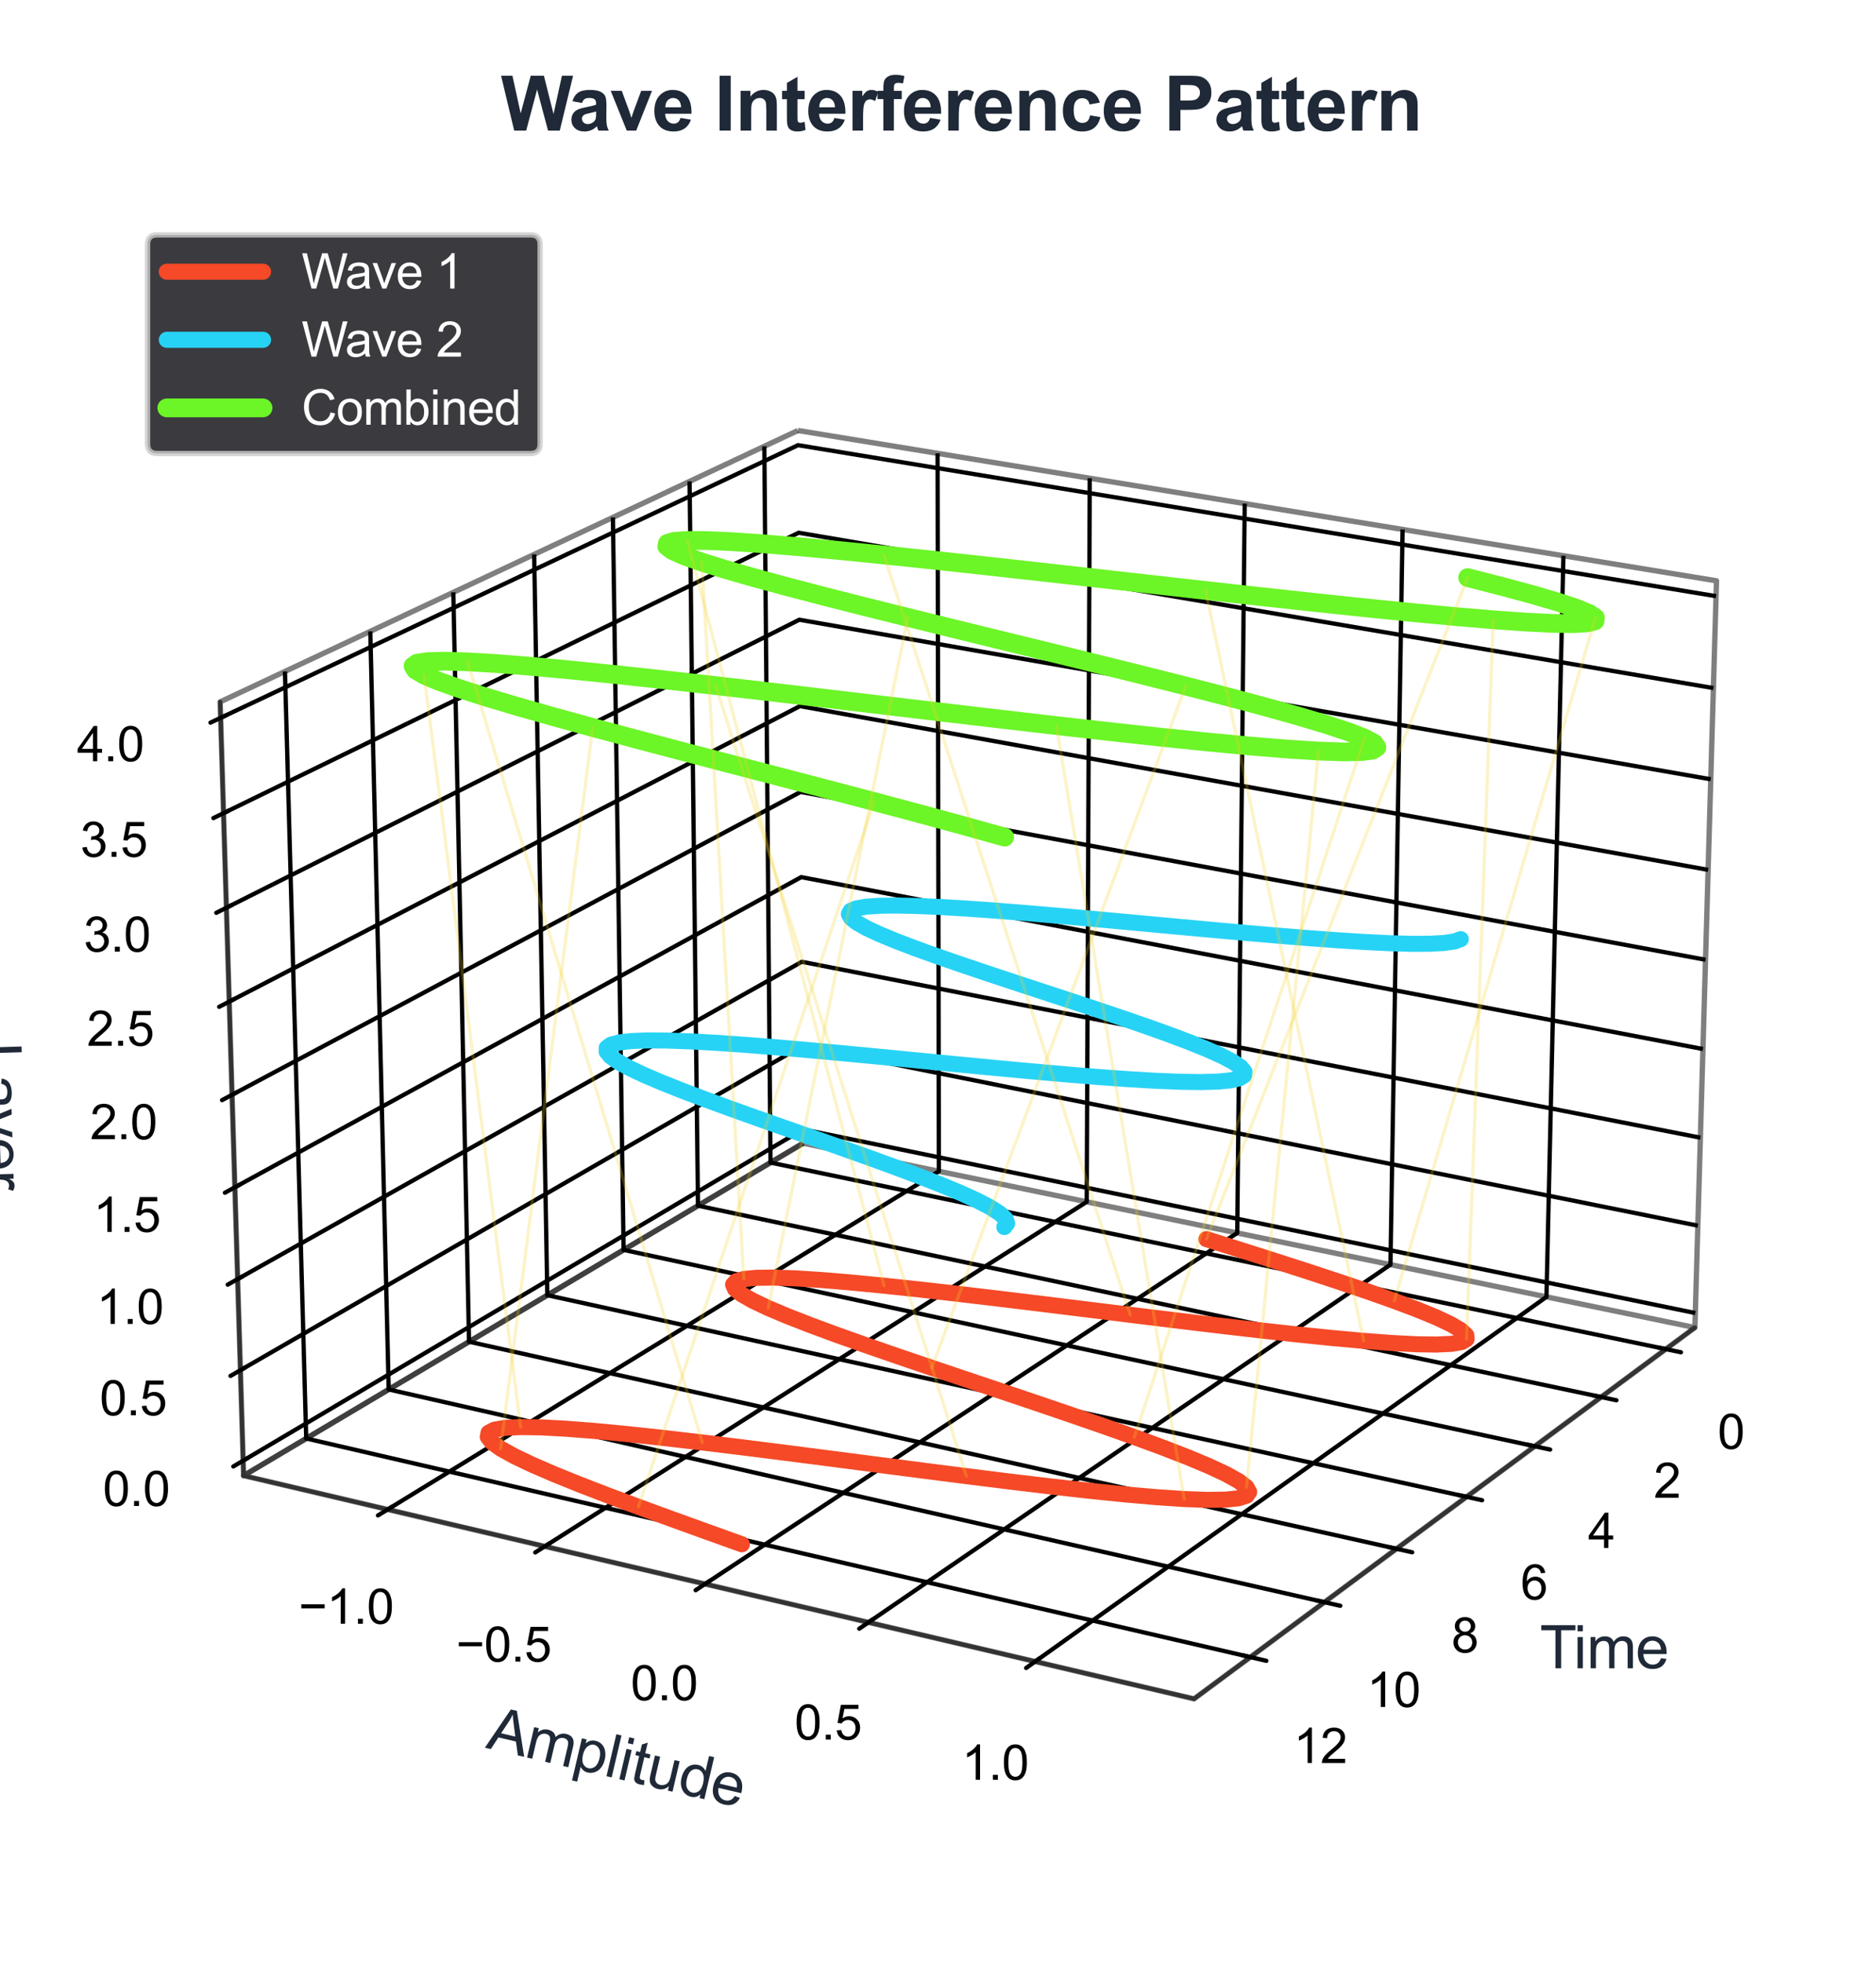 <?xml version="1.0" encoding="utf-8" standalone="no"?>
<!DOCTYPE svg PUBLIC "-//W3C//DTD SVG 1.1//EN"
  "http://www.w3.org/Graphics/SVG/1.1/DTD/svg11.dtd">
<svg xmlns:xlink="http://www.w3.org/1999/xlink" viewBox="0 0 350.809 367.141" xmlns="http://www.w3.org/2000/svg" version="1.1">
 <defs>
  <style type="text/css">*{stroke-linejoin: round; stroke-linecap: butt}</style>
 </defs>
 <g id="figure_1">
  <g id="patch_1">
   <path d="M 0 367.141 
L 350.809 367.141 
L 350.809 0 
L 0 0 
z
" style="fill: #ffffff"/>
  </g>
  <g id="patch_2">
   <path d="M 23.089 352.741 
L 336.409 352.741 
L 336.409 39.421 
L 23.089 39.421 
z
" style="fill: #ffffff"/>
  </g>
  <g id="pane3d_1">
   <g id="patch_3">
    <path d="M 150.183 213.784 
L 316.941 248.259 
L 320.981 108.611 
L 149.21 80.506 
" style="fill: none; opacity: 0.5; stroke: #000000; stroke-linejoin: miter"/>
   </g>
  </g>
  <g id="pane3d_2">
   <g id="patch_4">
    <path d="M 150.183 213.784 
L 45.553 275.953 
L 41.169 131.253 
L 149.21 80.506 
" style="fill: none; opacity: 0.5; stroke: #000000; stroke-linejoin: miter"/>
   </g>
  </g>
  <g id="pane3d_3">
   <g id="patch_5">
    <path d="M 150.183 213.784 
L 45.553 275.953 
L 223.286 317.689 
L 316.941 248.259 
" style="fill: none; opacity: 0.5; stroke: #000000; stroke-linejoin: miter"/>
   </g>
  </g>
  <g id="grid3d_1">
   <g id="Line3DCollection_1">
    <path d="M 311.507 252.288 
L 144.081 217.41 
L 142.926 83.458 
" style="fill: none; stroke: #000000; stroke-width: 0.8"/>
    <path d="M 299.415 261.252 
L 130.519 225.468 
L 128.951 90.022 
" style="fill: none; stroke: #000000; stroke-width: 0.8"/>
    <path d="M 286.999 270.456 
L 116.612 233.732 
L 114.611 96.758 
" style="fill: none; stroke: #000000; stroke-width: 0.8"/>
    <path d="M 274.245 279.911 
L 102.347 242.208 
L 99.89 103.672 
" style="fill: none; stroke: #000000; stroke-width: 0.8"/>
    <path d="M 261.139 289.627 
L 87.709 250.905 
L 84.773 110.772 
" style="fill: none; stroke: #000000; stroke-width: 0.8"/>
    <path d="M 247.667 299.614 
L 72.685 259.832 
L 69.244 118.066 
" style="fill: none; stroke: #000000; stroke-width: 0.8"/>
    <path d="M 233.813 309.885 
L 57.259 268.998 
L 53.286 125.561 
" style="fill: none; stroke: #000000; stroke-width: 0.8"/>
   </g>
  </g>
  <g id="grid3d_2">
   <g id="Line3DCollection_2">
    <path d="M 175.325 84.779 
L 175.569 219.033 
L 72.489 282.278 
" style="fill: none; stroke: #000000; stroke-width: 0.8"/>
    <path d="M 203.78 89.435 
L 203.217 224.748 
L 101.874 289.179 
" style="fill: none; stroke: #000000; stroke-width: 0.8"/>
    <path d="M 232.761 94.177 
L 231.36 230.566 
L 131.838 296.215 
" style="fill: none; stroke: #000000; stroke-width: 0.8"/>
    <path d="M 262.281 99.007 
L 260.013 236.49 
L 162.4 303.391 
" style="fill: none; stroke: #000000; stroke-width: 0.8"/>
    <path d="M 292.356 103.928 
L 289.188 242.521 
L 193.575 310.712 
" style="fill: none; stroke: #000000; stroke-width: 0.8"/>
   </g>
  </g>
  <g id="grid3d_3">
   <g id="Line3DCollection_3">
    <path d="M 45.468 273.146 
L 150.164 211.192 
L 317.02 245.546 
" style="fill: none; stroke: #000000; stroke-width: 0.8"/>
    <path d="M 44.955 256.232 
L 150.05 195.576 
L 317.493 229.206 
" style="fill: none; stroke: #000000; stroke-width: 0.8"/>
    <path d="M 44.439 239.193 
L 149.935 179.855 
L 317.969 212.749 
" style="fill: none; stroke: #000000; stroke-width: 0.8"/>
    <path d="M 43.919 222.026 
L 149.82 164.026 
L 318.448 196.174 
" style="fill: none; stroke: #000000; stroke-width: 0.8"/>
    <path d="M 43.395 204.731 
L 149.703 148.091 
L 318.931 179.48 
" style="fill: none; stroke: #000000; stroke-width: 0.8"/>
    <path d="M 42.867 187.306 
L 149.586 132.046 
L 319.417 162.665 
" style="fill: none; stroke: #000000; stroke-width: 0.8"/>
    <path d="M 42.335 169.75 
L 149.468 115.891 
L 319.907 145.73 
" style="fill: none; stroke: #000000; stroke-width: 0.8"/>
    <path d="M 41.799 152.06 
L 149.35 99.625 
L 320.4 128.671 
" style="fill: none; stroke: #000000; stroke-width: 0.8"/>
    <path d="M 41.259 134.237 
L 149.23 83.247 
L 320.897 111.487 
" style="fill: none; stroke: #000000; stroke-width: 0.8"/>
   </g>
  </g>
  <g id="axis3d_1">
   <g id="line2d_1">
    <path d="M 316.941 248.259 
L 223.286 317.689 
" style="fill: none; stroke: #333333; stroke-width: 0.8; stroke-linecap: round"/>
   </g>
   <g id="xtick_1">
    <g id="line2d_2">
     <path d="M 183.984 191.847 
" clip-path="url(#pffb55a900d)" style="fill: none; stroke: #333333; stroke-width: 0.8; stroke-linecap: round"/>
    </g>
    <g id="line2d_3">
     <path d="M 310.095 251.994 
L 314.333 252.877 
" style="fill: none; stroke: #000000; stroke-width: 0.8; stroke-linecap: round"/>
    </g>
    <g id="text_1">
     <!-- 0 -->
     <g transform="translate(321.199 270.942) scale(0.09 -0.09)">
      <defs>
       <path id="ArialMT-30" d="M 266 2259 
Q 266 3072 433 3567 
Q 600 4063 929 4331 
Q 1259 4600 1759 4600 
Q 2128 4600 2406 4451 
Q 2684 4303 2865 4023 
Q 3047 3744 3150 3342 
Q 3253 2941 3253 2259 
Q 3253 1453 3087 958 
Q 2922 463 2592 192 
Q 2263 -78 1759 -78 
Q 1097 -78 719 397 
Q 266 969 266 2259 
z
M 844 2259 
Q 844 1131 1108 757 
Q 1372 384 1759 384 
Q 2147 384 2411 759 
Q 2675 1134 2675 2259 
Q 2675 3391 2411 3762 
Q 2147 4134 1753 4134 
Q 1366 4134 1134 3806 
Q 844 3388 844 2259 
z
" transform="scale(0.016)"/>
      </defs>
      <use xlink:href="#ArialMT-30"/>
     </g>
    </g>
   </g>
   <g id="xtick_2">
    <g id="line2d_4">
     <path d="M 183.984 191.847 
" clip-path="url(#pffb55a900d)" style="fill: none; stroke: #333333; stroke-width: 0.8; stroke-linecap: round"/>
    </g>
    <g id="line2d_5">
     <path d="M 297.99 260.95 
L 302.269 261.856 
" style="fill: none; stroke: #000000; stroke-width: 0.8; stroke-linecap: round"/>
    </g>
    <g id="text_2">
     <!-- 2 -->
     <g transform="translate(309.247 280.084) scale(0.09 -0.09)">
      <defs>
       <path id="ArialMT-32" d="M 3222 541 
L 3222 0 
L 194 0 
Q 188 203 259 391 
Q 375 700 629 1000 
Q 884 1300 1366 1694 
Q 2113 2306 2375 2664 
Q 2638 3022 2638 3341 
Q 2638 3675 2398 3904 
Q 2159 4134 1775 4134 
Q 1369 4134 1125 3890 
Q 881 3647 878 3216 
L 300 3275 
Q 359 3922 746 4261 
Q 1134 4600 1788 4600 
Q 2447 4600 2831 4234 
Q 3216 3869 3216 3328 
Q 3216 3053 3103 2787 
Q 2991 2522 2730 2228 
Q 2469 1934 1863 1422 
Q 1356 997 1212 845 
Q 1069 694 975 541 
L 3222 541 
z
" transform="scale(0.016)"/>
      </defs>
      <use xlink:href="#ArialMT-32"/>
     </g>
    </g>
   </g>
   <g id="xtick_3">
    <g id="line2d_6">
     <path d="M 183.984 191.847 
" clip-path="url(#pffb55a900d)" style="fill: none; stroke: #333333; stroke-width: 0.8; stroke-linecap: round"/>
    </g>
    <g id="line2d_7">
     <path d="M 285.561 270.146 
L 289.88 271.077 
" style="fill: none; stroke: #000000; stroke-width: 0.8; stroke-linecap: round"/>
    </g>
    <g id="text_3">
     <!-- 4 -->
     <g transform="translate(296.975 289.471) scale(0.09 -0.09)">
      <defs>
       <path id="ArialMT-34" d="M 2069 0 
L 2069 1097 
L 81 1097 
L 81 1613 
L 2172 4581 
L 2631 4581 
L 2631 1613 
L 3250 1613 
L 3250 1097 
L 2631 1097 
L 2631 0 
L 2069 0 
z
M 2069 1613 
L 2069 3678 
L 634 1613 
L 2069 1613 
z
" transform="scale(0.016)"/>
      </defs>
      <use xlink:href="#ArialMT-34"/>
     </g>
    </g>
   </g>
   <g id="xtick_4">
    <g id="line2d_8">
     <path d="M 183.984 191.847 
" clip-path="url(#pffb55a900d)" style="fill: none; stroke: #333333; stroke-width: 0.8; stroke-linecap: round"/>
    </g>
    <g id="line2d_9">
     <path d="M 272.793 279.592 
L 277.154 280.549 
" style="fill: none; stroke: #000000; stroke-width: 0.8; stroke-linecap: round"/>
    </g>
    <g id="text_4">
     <!-- 6 -->
     <g transform="translate(284.368 299.115) scale(0.09 -0.09)">
      <defs>
       <path id="ArialMT-36" d="M 3184 3459 
L 2625 3416 
Q 2550 3747 2413 3897 
Q 2184 4138 1850 4138 
Q 1581 4138 1378 3988 
Q 1113 3794 959 3422 
Q 806 3050 800 2363 
Q 1003 2672 1297 2822 
Q 1591 2972 1913 2972 
Q 2475 2972 2870 2558 
Q 3266 2144 3266 1488 
Q 3266 1056 3080 686 
Q 2894 316 2569 119 
Q 2244 -78 1831 -78 
Q 1128 -78 684 439 
Q 241 956 241 2144 
Q 241 3472 731 4075 
Q 1159 4600 1884 4600 
Q 2425 4600 2770 4297 
Q 3116 3994 3184 3459 
z
M 888 1484 
Q 888 1194 1011 928 
Q 1134 663 1356 523 
Q 1578 384 1822 384 
Q 2178 384 2434 671 
Q 2691 959 2691 1453 
Q 2691 1928 2437 2201 
Q 2184 2475 1800 2475 
Q 1419 2475 1153 2201 
Q 888 1928 888 1484 
z
" transform="scale(0.016)"/>
      </defs>
      <use xlink:href="#ArialMT-36"/>
     </g>
    </g>
   </g>
   <g id="xtick_5">
    <g id="line2d_10">
     <path d="M 183.984 191.847 
" clip-path="url(#pffb55a900d)" style="fill: none; stroke: #333333; stroke-width: 0.8; stroke-linecap: round"/>
    </g>
    <g id="line2d_11">
     <path d="M 259.673 289.299 
L 264.076 290.282 
" style="fill: none; stroke: #000000; stroke-width: 0.8; stroke-linecap: round"/>
    </g>
    <g id="text_5">
     <!-- 8 -->
     <g transform="translate(271.413 309.024) scale(0.09 -0.09)">
      <defs>
       <path id="ArialMT-38" d="M 1131 2484 
Q 781 2613 612 2850 
Q 444 3088 444 3419 
Q 444 3919 803 4259 
Q 1163 4600 1759 4600 
Q 2359 4600 2725 4251 
Q 3091 3903 3091 3403 
Q 3091 3084 2923 2848 
Q 2756 2613 2416 2484 
Q 2838 2347 3058 2040 
Q 3278 1734 3278 1309 
Q 3278 722 2862 322 
Q 2447 -78 1769 -78 
Q 1091 -78 675 323 
Q 259 725 259 1325 
Q 259 1772 486 2073 
Q 713 2375 1131 2484 
z
M 1019 3438 
Q 1019 3113 1228 2906 
Q 1438 2700 1772 2700 
Q 2097 2700 2305 2904 
Q 2513 3109 2513 3406 
Q 2513 3716 2298 3927 
Q 2084 4138 1766 4138 
Q 1444 4138 1231 3931 
Q 1019 3725 1019 3438 
z
M 838 1322 
Q 838 1081 952 856 
Q 1066 631 1291 507 
Q 1516 384 1775 384 
Q 2178 384 2440 643 
Q 2703 903 2703 1303 
Q 2703 1709 2433 1975 
Q 2163 2241 1756 2241 
Q 1359 2241 1098 1978 
Q 838 1716 838 1322 
z
" transform="scale(0.016)"/>
      </defs>
      <use xlink:href="#ArialMT-38"/>
     </g>
    </g>
   </g>
   <g id="xtick_6">
    <g id="line2d_12">
     <path d="M 183.984 191.847 
" clip-path="url(#pffb55a900d)" style="fill: none; stroke: #333333; stroke-width: 0.8; stroke-linecap: round"/>
    </g>
    <g id="line2d_13">
     <path d="M 246.187 299.277 
L 250.632 300.288 
" style="fill: none; stroke: #000000; stroke-width: 0.8; stroke-linecap: round"/>
    </g>
    <g id="text_6">
     <!-- 10 -->
     <g transform="translate(255.592 319.212) scale(0.09 -0.09)">
      <defs>
       <path id="ArialMT-31" d="M 2384 0 
L 1822 0 
L 1822 3584 
Q 1619 3391 1289 3197 
Q 959 3003 697 2906 
L 697 3450 
Q 1169 3672 1522 3987 
Q 1875 4303 2022 4600 
L 2384 4600 
L 2384 0 
z
" transform="scale(0.016)"/>
      </defs>
      <use xlink:href="#ArialMT-31"/>
      <use xlink:href="#ArialMT-30" transform="translate(55.615 0)"/>
     </g>
    </g>
   </g>
   <g id="xtick_7">
    <g id="line2d_14">
     <path d="M 183.984 191.847 
" clip-path="url(#pffb55a900d)" style="fill: none; stroke: #333333; stroke-width: 0.8; stroke-linecap: round"/>
    </g>
    <g id="line2d_15">
     <path d="M 232.318 309.538 
L 236.807 310.578 
" style="fill: none; stroke: #000000; stroke-width: 0.8; stroke-linecap: round"/>
    </g>
    <g id="text_7">
     <!-- 12 -->
     <g transform="translate(241.895 329.689) scale(0.09 -0.09)">
      <use xlink:href="#ArialMT-31"/>
      <use xlink:href="#ArialMT-32" transform="translate(55.615 0)"/>
     </g>
    </g>
   </g>
   <g id="text_8">
    <!-- Time -->
    <g style="fill: #1f2937" transform="translate(287.947 311.975) scale(0.11 -0.11)">
     <defs>
      <path id="ArialMT-54" d="M 1659 0 
L 1659 4041 
L 150 4041 
L 150 4581 
L 3781 4581 
L 3781 4041 
L 2266 4041 
L 2266 0 
L 1659 0 
z
" transform="scale(0.016)"/>
      <path id="ArialMT-69" d="M 425 3934 
L 425 4581 
L 988 4581 
L 988 3934 
L 425 3934 
z
M 425 0 
L 425 3319 
L 988 3319 
L 988 0 
L 425 0 
z
" transform="scale(0.016)"/>
      <path id="ArialMT-6d" d="M 422 0 
L 422 3319 
L 925 3319 
L 925 2853 
Q 1081 3097 1340 3245 
Q 1600 3394 1931 3394 
Q 2300 3394 2536 3241 
Q 2772 3088 2869 2813 
Q 3263 3394 3894 3394 
Q 4388 3394 4653 3120 
Q 4919 2847 4919 2278 
L 4919 0 
L 4359 0 
L 4359 2091 
Q 4359 2428 4304 2576 
Q 4250 2725 4106 2815 
Q 3963 2906 3769 2906 
Q 3419 2906 3187 2673 
Q 2956 2441 2956 1928 
L 2956 0 
L 2394 0 
L 2394 2156 
Q 2394 2531 2256 2718 
Q 2119 2906 1806 2906 
Q 1569 2906 1367 2781 
Q 1166 2656 1075 2415 
Q 984 2175 984 1722 
L 984 0 
L 422 0 
z
" transform="scale(0.016)"/>
      <path id="ArialMT-65" d="M 2694 1069 
L 3275 997 
Q 3138 488 2766 206 
Q 2394 -75 1816 -75 
Q 1088 -75 661 373 
Q 234 822 234 1631 
Q 234 2469 665 2931 
Q 1097 3394 1784 3394 
Q 2450 3394 2872 2941 
Q 3294 2488 3294 1666 
Q 3294 1616 3291 1516 
L 816 1516 
Q 847 969 1125 678 
Q 1403 388 1819 388 
Q 2128 388 2347 550 
Q 2566 713 2694 1069 
z
M 847 1978 
L 2700 1978 
Q 2663 2397 2488 2606 
Q 2219 2931 1791 2931 
Q 1403 2931 1139 2672 
Q 875 2413 847 1978 
z
" transform="scale(0.016)"/>
     </defs>
     <use xlink:href="#ArialMT-54"/>
     <use xlink:href="#ArialMT-69" transform="translate(57.334 0)"/>
     <use xlink:href="#ArialMT-6d" transform="translate(79.551 0)"/>
     <use xlink:href="#ArialMT-65" transform="translate(162.852 0)"/>
    </g>
   </g>
  </g>
  <g id="axis3d_2">
   <g id="line2d_16">
    <path d="M 45.553 275.953 
L 223.286 317.689 
" style="fill: none; stroke: #333333; stroke-width: 0.8; stroke-linecap: round"/>
   </g>
   <g id="xtick_8">
    <g id="line2d_17">
     <path d="M 183.984 191.847 
" clip-path="url(#pffb55a900d)" style="fill: none; stroke: #333333; stroke-width: 0.8; stroke-linecap: round"/>
    </g>
    <g id="line2d_18">
     <path d="M 73.394 281.723 
L 70.675 283.392 
" style="fill: none; stroke: #000000; stroke-width: 0.8; stroke-linecap: round"/>
    </g>
    <g id="text_9">
     <!-- −1.0 -->
     <g transform="translate(55.834 303.646) scale(0.09 -0.09)">
      <defs>
       <path id="ArialMT-2212" d="M 3381 1997 
L 356 1997 
L 356 2522 
L 3381 2522 
L 3381 1997 
z
" transform="scale(0.016)"/>
       <path id="ArialMT-2e" d="M 581 0 
L 581 641 
L 1222 641 
L 1222 0 
L 581 0 
z
" transform="scale(0.016)"/>
      </defs>
      <use xlink:href="#ArialMT-2212"/>
      <use xlink:href="#ArialMT-31" transform="translate(58.398 0)"/>
      <use xlink:href="#ArialMT-2e" transform="translate(114.014 0)"/>
      <use xlink:href="#ArialMT-30" transform="translate(141.797 0)"/>
     </g>
    </g>
   </g>
   <g id="xtick_9">
    <g id="line2d_19">
     <path d="M 183.984 191.847 
" clip-path="url(#pffb55a900d)" style="fill: none; stroke: #333333; stroke-width: 0.8; stroke-linecap: round"/>
    </g>
    <g id="line2d_20">
     <path d="M 102.764 288.613 
L 100.089 290.314 
" style="fill: none; stroke: #000000; stroke-width: 0.8; stroke-linecap: round"/>
    </g>
    <g id="text_10">
     <!-- −0.5 -->
     <g transform="translate(85.284 310.726) scale(0.09 -0.09)">
      <defs>
       <path id="ArialMT-35" d="M 266 1200 
L 856 1250 
Q 922 819 1161 601 
Q 1400 384 1738 384 
Q 2144 384 2425 690 
Q 2706 997 2706 1503 
Q 2706 1984 2436 2262 
Q 2166 2541 1728 2541 
Q 1456 2541 1237 2417 
Q 1019 2294 894 2097 
L 366 2166 
L 809 4519 
L 3088 4519 
L 3088 3981 
L 1259 3981 
L 1013 2750 
Q 1425 3038 1878 3038 
Q 2478 3038 2890 2622 
Q 3303 2206 3303 1553 
Q 3303 931 2941 478 
Q 2500 -78 1738 -78 
Q 1113 -78 717 272 
Q 322 622 266 1200 
z
" transform="scale(0.016)"/>
      </defs>
      <use xlink:href="#ArialMT-2212"/>
      <use xlink:href="#ArialMT-30" transform="translate(58.398 0)"/>
      <use xlink:href="#ArialMT-2e" transform="translate(114.014 0)"/>
      <use xlink:href="#ArialMT-35" transform="translate(141.797 0)"/>
     </g>
    </g>
   </g>
   <g id="xtick_10">
    <g id="line2d_21">
     <path d="M 183.984 191.847 
" clip-path="url(#pffb55a900d)" style="fill: none; stroke: #333333; stroke-width: 0.8; stroke-linecap: round"/>
    </g>
    <g id="line2d_22">
     <path d="M 132.714 295.638 
L 130.084 297.372 
" style="fill: none; stroke: #000000; stroke-width: 0.8; stroke-linecap: round"/>
    </g>
    <g id="text_11">
     <!-- 0.0 -->
     <g transform="translate(117.946 317.946) scale(0.09 -0.09)">
      <use xlink:href="#ArialMT-30"/>
      <use xlink:href="#ArialMT-2e" transform="translate(55.615 0)"/>
      <use xlink:href="#ArialMT-30" transform="translate(83.398 0)"/>
     </g>
    </g>
   </g>
   <g id="xtick_11">
    <g id="line2d_23">
     <path d="M 183.984 191.847 
" clip-path="url(#pffb55a900d)" style="fill: none; stroke: #333333; stroke-width: 0.8; stroke-linecap: round"/>
    </g>
    <g id="line2d_24">
     <path d="M 163.259 302.802 
L 160.677 304.572 
" style="fill: none; stroke: #000000; stroke-width: 0.8; stroke-linecap: round"/>
    </g>
    <g id="text_12">
     <!-- 0.5 -->
     <g transform="translate(148.581 325.31) scale(0.09 -0.09)">
      <use xlink:href="#ArialMT-30"/>
      <use xlink:href="#ArialMT-2e" transform="translate(55.615 0)"/>
      <use xlink:href="#ArialMT-35" transform="translate(83.398 0)"/>
     </g>
    </g>
   </g>
   <g id="xtick_12">
    <g id="line2d_25">
     <path d="M 183.984 191.847 
" clip-path="url(#pffb55a900d)" style="fill: none; stroke: #333333; stroke-width: 0.8; stroke-linecap: round"/>
    </g>
    <g id="line2d_26">
     <path d="M 194.418 310.111 
L 191.887 311.917 
" style="fill: none; stroke: #000000; stroke-width: 0.8; stroke-linecap: round"/>
    </g>
    <g id="text_13">
     <!-- 1.0 -->
     <g transform="translate(179.835 332.824) scale(0.09 -0.09)">
      <use xlink:href="#ArialMT-31"/>
      <use xlink:href="#ArialMT-2e" transform="translate(55.615 0)"/>
      <use xlink:href="#ArialMT-30" transform="translate(83.398 0)"/>
     </g>
    </g>
   </g>
   <g id="text_14">
    <!-- Amplitude -->
    <g style="fill: #1f2937" transform="translate(90.693 326.822) rotate(-346.785) scale(0.11 -0.11)">
     <defs>
      <path id="ArialMT-41" d="M -9 0 
L 1750 4581 
L 2403 4581 
L 4278 0 
L 3588 0 
L 3053 1388 
L 1138 1388 
L 634 0 
L -9 0 
z
M 1313 1881 
L 2866 1881 
L 2388 3150 
Q 2169 3728 2063 4100 
Q 1975 3659 1816 3225 
L 1313 1881 
z
" transform="scale(0.016)"/>
      <path id="ArialMT-70" d="M 422 -1272 
L 422 3319 
L 934 3319 
L 934 2888 
Q 1116 3141 1344 3267 
Q 1572 3394 1897 3394 
Q 2322 3394 2647 3175 
Q 2972 2956 3137 2557 
Q 3303 2159 3303 1684 
Q 3303 1175 3120 767 
Q 2938 359 2589 142 
Q 2241 -75 1856 -75 
Q 1575 -75 1351 44 
Q 1128 163 984 344 
L 984 -1272 
L 422 -1272 
z
M 931 1641 
Q 931 1000 1190 694 
Q 1450 388 1819 388 
Q 2194 388 2461 705 
Q 2728 1022 2728 1688 
Q 2728 2322 2467 2637 
Q 2206 2953 1844 2953 
Q 1484 2953 1207 2617 
Q 931 2281 931 1641 
z
" transform="scale(0.016)"/>
      <path id="ArialMT-6c" d="M 409 0 
L 409 4581 
L 972 4581 
L 972 0 
L 409 0 
z
" transform="scale(0.016)"/>
      <path id="ArialMT-74" d="M 1650 503 
L 1731 6 
Q 1494 -44 1306 -44 
Q 1000 -44 831 53 
Q 663 150 594 308 
Q 525 466 525 972 
L 525 2881 
L 113 2881 
L 113 3319 
L 525 3319 
L 525 4141 
L 1084 4478 
L 1084 3319 
L 1650 3319 
L 1650 2881 
L 1084 2881 
L 1084 941 
Q 1084 700 1114 631 
Q 1144 563 1211 522 
Q 1278 481 1403 481 
Q 1497 481 1650 503 
z
" transform="scale(0.016)"/>
      <path id="ArialMT-75" d="M 2597 0 
L 2597 488 
Q 2209 -75 1544 -75 
Q 1250 -75 995 37 
Q 741 150 617 320 
Q 494 491 444 738 
Q 409 903 409 1263 
L 409 3319 
L 972 3319 
L 972 1478 
Q 972 1038 1006 884 
Q 1059 663 1231 536 
Q 1403 409 1656 409 
Q 1909 409 2131 539 
Q 2353 669 2445 892 
Q 2538 1116 2538 1541 
L 2538 3319 
L 3100 3319 
L 3100 0 
L 2597 0 
z
" transform="scale(0.016)"/>
      <path id="ArialMT-64" d="M 2575 0 
L 2575 419 
Q 2259 -75 1647 -75 
Q 1250 -75 917 144 
Q 584 363 401 755 
Q 219 1147 219 1656 
Q 219 2153 384 2558 
Q 550 2963 881 3178 
Q 1213 3394 1622 3394 
Q 1922 3394 2156 3267 
Q 2391 3141 2538 2938 
L 2538 4581 
L 3097 4581 
L 3097 0 
L 2575 0 
z
M 797 1656 
Q 797 1019 1065 703 
Q 1334 388 1700 388 
Q 2069 388 2326 689 
Q 2584 991 2584 1609 
Q 2584 2291 2321 2609 
Q 2059 2928 1675 2928 
Q 1300 2928 1048 2622 
Q 797 2316 797 1656 
z
" transform="scale(0.016)"/>
     </defs>
     <use xlink:href="#ArialMT-41"/>
     <use xlink:href="#ArialMT-6d" transform="translate(66.699 0)"/>
     <use xlink:href="#ArialMT-70" transform="translate(150 0)"/>
     <use xlink:href="#ArialMT-6c" transform="translate(205.615 0)"/>
     <use xlink:href="#ArialMT-69" transform="translate(227.832 0)"/>
     <use xlink:href="#ArialMT-74" transform="translate(250.049 0)"/>
     <use xlink:href="#ArialMT-75" transform="translate(277.832 0)"/>
     <use xlink:href="#ArialMT-64" transform="translate(333.447 0)"/>
     <use xlink:href="#ArialMT-65" transform="translate(389.062 0)"/>
    </g>
   </g>
  </g>
  <g id="axis3d_3">
   <g id="line2d_27">
    <path d="M 45.553 275.953 
L 41.169 131.253 
" style="fill: none; stroke: #333333; stroke-width: 0.8; stroke-linecap: round"/>
   </g>
   <g id="xtick_13">
    <g id="line2d_28">
     <path d="M 183.984 191.847 
" style="fill: none; stroke: #333333; stroke-width: 0.8; stroke-linecap: round"/>
    </g>
    <g id="line2d_29">
     <path d="M 46.386 272.603 
L 43.627 274.236 
" style="fill: none; stroke: #000000; stroke-width: 0.8; stroke-linecap: round"/>
    </g>
    <g id="text_15">
     <!-- 0.0 -->
     <g transform="translate(19.23 281.619) scale(0.09 -0.09)">
      <use xlink:href="#ArialMT-30"/>
      <use xlink:href="#ArialMT-2e" transform="translate(55.615 0)"/>
      <use xlink:href="#ArialMT-30" transform="translate(83.398 0)"/>
     </g>
    </g>
   </g>
   <g id="xtick_14">
    <g id="line2d_30">
     <path d="M 183.984 191.847 
" style="fill: none; stroke: #333333; stroke-width: 0.8; stroke-linecap: round"/>
    </g>
    <g id="line2d_31">
     <path d="M 45.878 255.7 
L 43.107 257.299 
" style="fill: none; stroke: #000000; stroke-width: 0.8; stroke-linecap: round"/>
    </g>
    <g id="text_16">
     <!-- 0.5 -->
     <g transform="translate(18.642 264.664) scale(0.09 -0.09)">
      <use xlink:href="#ArialMT-30"/>
      <use xlink:href="#ArialMT-2e" transform="translate(55.615 0)"/>
      <use xlink:href="#ArialMT-35" transform="translate(83.398 0)"/>
     </g>
    </g>
   </g>
   <g id="xtick_15">
    <g id="line2d_32">
     <path d="M 183.984 191.847 
" style="fill: none; stroke: #333333; stroke-width: 0.8; stroke-linecap: round"/>
    </g>
    <g id="line2d_33">
     <path d="M 45.365 238.672 
L 42.583 240.237 
" style="fill: none; stroke: #000000; stroke-width: 0.8; stroke-linecap: round"/>
    </g>
    <g id="text_17">
     <!-- 1.0 -->
     <g transform="translate(18.05 247.581) scale(0.09 -0.09)">
      <use xlink:href="#ArialMT-31"/>
      <use xlink:href="#ArialMT-2e" transform="translate(55.615 0)"/>
      <use xlink:href="#ArialMT-30" transform="translate(83.398 0)"/>
     </g>
    </g>
   </g>
   <g id="xtick_16">
    <g id="line2d_34">
     <path d="M 183.984 191.847 
" style="fill: none; stroke: #333333; stroke-width: 0.8; stroke-linecap: round"/>
    </g>
    <g id="line2d_35">
     <path d="M 44.849 221.517 
L 42.055 223.047 
" style="fill: none; stroke: #000000; stroke-width: 0.8; stroke-linecap: round"/>
    </g>
    <g id="text_18">
     <!-- 1.5 -->
     <g transform="translate(17.453 230.371) scale(0.09 -0.09)">
      <use xlink:href="#ArialMT-31"/>
      <use xlink:href="#ArialMT-2e" transform="translate(55.615 0)"/>
      <use xlink:href="#ArialMT-35" transform="translate(83.398 0)"/>
     </g>
    </g>
   </g>
   <g id="xtick_17">
    <g id="line2d_36">
     <path d="M 183.984 191.847 
" style="fill: none; stroke: #333333; stroke-width: 0.8; stroke-linecap: round"/>
    </g>
    <g id="line2d_37">
     <path d="M 44.329 204.233 
L 41.523 205.728 
" style="fill: none; stroke: #000000; stroke-width: 0.8; stroke-linecap: round"/>
    </g>
    <g id="text_19">
     <!-- 2.0 -->
     <g transform="translate(16.851 213.032) scale(0.09 -0.09)">
      <use xlink:href="#ArialMT-32"/>
      <use xlink:href="#ArialMT-2e" transform="translate(55.615 0)"/>
      <use xlink:href="#ArialMT-30" transform="translate(83.398 0)"/>
     </g>
    </g>
   </g>
   <g id="xtick_18">
    <g id="line2d_38">
     <path d="M 183.984 191.847 
" style="fill: none; stroke: #333333; stroke-width: 0.8; stroke-linecap: round"/>
    </g>
    <g id="line2d_39">
     <path d="M 43.805 186.82 
L 40.987 188.279 
" style="fill: none; stroke: #000000; stroke-width: 0.8; stroke-linecap: round"/>
    </g>
    <g id="text_20">
     <!-- 2.5 -->
     <g transform="translate(16.245 195.563) scale(0.09 -0.09)">
      <use xlink:href="#ArialMT-32"/>
      <use xlink:href="#ArialMT-2e" transform="translate(55.615 0)"/>
      <use xlink:href="#ArialMT-35" transform="translate(83.398 0)"/>
     </g>
    </g>
   </g>
   <g id="xtick_19">
    <g id="line2d_40">
     <path d="M 183.984 191.847 
" style="fill: none; stroke: #333333; stroke-width: 0.8; stroke-linecap: round"/>
    </g>
    <g id="line2d_41">
     <path d="M 43.277 169.276 
L 40.447 170.699 
" style="fill: none; stroke: #000000; stroke-width: 0.8; stroke-linecap: round"/>
    </g>
    <g id="text_21">
     <!-- 3.0 -->
     <g transform="translate(15.635 177.961) scale(0.09 -0.09)">
      <defs>
       <path id="ArialMT-33" d="M 269 1209 
L 831 1284 
Q 928 806 1161 595 
Q 1394 384 1728 384 
Q 2125 384 2398 659 
Q 2672 934 2672 1341 
Q 2672 1728 2419 1979 
Q 2166 2231 1775 2231 
Q 1616 2231 1378 2169 
L 1441 2663 
Q 1497 2656 1531 2656 
Q 1891 2656 2178 2843 
Q 2466 3031 2466 3422 
Q 2466 3731 2256 3934 
Q 2047 4138 1716 4138 
Q 1388 4138 1169 3931 
Q 950 3725 888 3313 
L 325 3413 
Q 428 3978 793 4289 
Q 1159 4600 1703 4600 
Q 2078 4600 2393 4439 
Q 2709 4278 2876 4000 
Q 3044 3722 3044 3409 
Q 3044 3113 2884 2869 
Q 2725 2625 2413 2481 
Q 2819 2388 3044 2092 
Q 3269 1797 3269 1353 
Q 3269 753 2831 336 
Q 2394 -81 1725 -81 
Q 1122 -81 723 278 
Q 325 638 269 1209 
z
" transform="scale(0.016)"/>
      </defs>
      <use xlink:href="#ArialMT-33"/>
      <use xlink:href="#ArialMT-2e" transform="translate(55.615 0)"/>
      <use xlink:href="#ArialMT-30" transform="translate(83.398 0)"/>
     </g>
    </g>
   </g>
   <g id="xtick_20">
    <g id="line2d_42">
     <path d="M 183.984 191.847 
" style="fill: none; stroke: #333333; stroke-width: 0.8; stroke-linecap: round"/>
    </g>
    <g id="line2d_43">
     <path d="M 42.745 151.599 
L 39.903 152.985 
" style="fill: none; stroke: #000000; stroke-width: 0.8; stroke-linecap: round"/>
    </g>
    <g id="text_22">
     <!-- 3.5 -->
     <g transform="translate(15.02 160.226) scale(0.09 -0.09)">
      <use xlink:href="#ArialMT-33"/>
      <use xlink:href="#ArialMT-2e" transform="translate(55.615 0)"/>
      <use xlink:href="#ArialMT-35" transform="translate(83.398 0)"/>
     </g>
    </g>
   </g>
   <g id="xtick_21">
    <g id="line2d_44">
     <path d="M 183.984 191.847 
" style="fill: none; stroke: #333333; stroke-width: 0.8; stroke-linecap: round"/>
    </g>
    <g id="line2d_45">
     <path d="M 42.209 133.788 
L 39.355 135.136 
" style="fill: none; stroke: #000000; stroke-width: 0.8; stroke-linecap: round"/>
    </g>
    <g id="text_23">
     <!-- 4.0 -->
     <g transform="translate(14.4 142.355) scale(0.09 -0.09)">
      <use xlink:href="#ArialMT-34"/>
      <use xlink:href="#ArialMT-2e" transform="translate(55.615 0)"/>
      <use xlink:href="#ArialMT-30" transform="translate(83.398 0)"/>
     </g>
    </g>
   </g>
   <g id="text_24">
    <!-- Layer -->
    <g style="fill: #1f2937" transform="translate(-4.059 195.121) rotate(-271.735) scale(0.11 -0.11)">
     <defs>
      <path id="ArialMT-4c" d="M 469 0 
L 469 4581 
L 1075 4581 
L 1075 541 
L 3331 541 
L 3331 0 
L 469 0 
z
" transform="scale(0.016)"/>
      <path id="ArialMT-61" d="M 2588 409 
Q 2275 144 1986 34 
Q 1697 -75 1366 -75 
Q 819 -75 525 192 
Q 231 459 231 875 
Q 231 1119 342 1320 
Q 453 1522 633 1644 
Q 813 1766 1038 1828 
Q 1203 1872 1538 1913 
Q 2219 1994 2541 2106 
Q 2544 2222 2544 2253 
Q 2544 2597 2384 2738 
Q 2169 2928 1744 2928 
Q 1347 2928 1158 2789 
Q 969 2650 878 2297 
L 328 2372 
Q 403 2725 575 2942 
Q 747 3159 1072 3276 
Q 1397 3394 1825 3394 
Q 2250 3394 2515 3294 
Q 2781 3194 2906 3042 
Q 3031 2891 3081 2659 
Q 3109 2516 3109 2141 
L 3109 1391 
Q 3109 606 3145 398 
Q 3181 191 3288 0 
L 2700 0 
Q 2613 175 2588 409 
z
M 2541 1666 
Q 2234 1541 1622 1453 
Q 1275 1403 1131 1340 
Q 988 1278 909 1158 
Q 831 1038 831 891 
Q 831 666 1001 516 
Q 1172 366 1500 366 
Q 1825 366 2078 508 
Q 2331 650 2450 897 
Q 2541 1088 2541 1459 
L 2541 1666 
z
" transform="scale(0.016)"/>
      <path id="ArialMT-79" d="M 397 -1278 
L 334 -750 
Q 519 -800 656 -800 
Q 844 -800 956 -737 
Q 1069 -675 1141 -563 
Q 1194 -478 1313 -144 
Q 1328 -97 1363 -6 
L 103 3319 
L 709 3319 
L 1400 1397 
Q 1534 1031 1641 628 
Q 1738 1016 1872 1384 
L 2581 3319 
L 3144 3319 
L 1881 -56 
Q 1678 -603 1566 -809 
Q 1416 -1088 1222 -1217 
Q 1028 -1347 759 -1347 
Q 597 -1347 397 -1278 
z
" transform="scale(0.016)"/>
      <path id="ArialMT-72" d="M 416 0 
L 416 3319 
L 922 3319 
L 922 2816 
Q 1116 3169 1280 3281 
Q 1444 3394 1641 3394 
Q 1925 3394 2219 3213 
L 2025 2691 
Q 1819 2813 1613 2813 
Q 1428 2813 1281 2702 
Q 1134 2591 1072 2394 
Q 978 2094 978 1738 
L 978 0 
L 416 0 
z
" transform="scale(0.016)"/>
     </defs>
     <use xlink:href="#ArialMT-4c"/>
     <use xlink:href="#ArialMT-61" transform="translate(55.615 0)"/>
     <use xlink:href="#ArialMT-79" transform="translate(111.23 0)"/>
     <use xlink:href="#ArialMT-65" transform="translate(161.23 0)"/>
     <use xlink:href="#ArialMT-72" transform="translate(216.846 0)"/>
    </g>
   </g>
  </g>
  <g id="axes_1">
   <g id="line2d_46">
    <path d="M 225.594 231.721 
L 232.029 233.756 
L 238.387 235.78 
L 244.55 237.767 
L 250.402 239.693 
L 255.83 241.536 
L 260.729 243.271 
L 264.999 244.879 
L 268.551 246.34 
L 271.308 247.638 
L 273.206 248.758 
L 274.195 249.691 
L 274.243 250.427 
L 273.333 250.963 
L 271.464 251.299 
L 268.656 251.437 
L 264.942 251.384 
L 260.371 251.15 
L 255.01 250.749 
L 248.937 250.196 
L 242.241 249.509 
L 235.024 248.711 
L 227.392 247.822 
L 219.46 246.868 
L 211.344 245.873 
L 203.164 244.862 
L 195.038 243.86 
L 187.082 242.892 
L 179.408 241.983 
L 172.122 241.154 
L 165.323 240.428 
L 159.1 239.824 
L 153.536 239.36 
L 148.7 239.052 
L 144.651 238.913 
L 141.437 238.953 
L 139.093 239.18 
L 137.641 239.601 
L 137.09 240.218 
L 137.438 241.031 
L 138.667 242.037 
L 140.749 243.229 
L 143.642 244.601 
L 147.292 246.14 
L 151.634 247.833 
L 156.59 249.664 
L 162.074 251.614 
L 167.991 253.663 
L 174.235 255.788 
L 180.697 257.965 
L 187.261 260.17 
L 193.806 262.376 
L 200.213 264.556 
L 206.361 266.684 
L 212.132 268.734 
L 217.412 270.68 
L 222.096 272.5 
L 226.087 274.17 
L 229.298 275.672 
L 231.655 276.988 
L 233.102 278.105 
L 233.593 279.013 
L 233.104 279.705 
L 231.627 280.179 
L 229.17 280.436 
L 225.76 280.482 
L 221.441 280.324 
L 216.273 279.977 
L 210.331 279.455 
L 203.7 278.778 
L 196.48 277.968 
L 188.779 277.048 
L 180.71 276.043 
L 172.394 274.98 
L 163.951 273.886 
L 155.504 272.788 
L 147.174 271.715 
L 139.079 270.692 
L 131.329 269.745 
L 124.03 268.897 
L 117.28 268.172 
L 111.165 267.59 
L 105.765 267.169 
L 101.144 266.924 
L 97.358 266.869 
L 94.449 267.014 
L 92.445 267.365 
L 91.364 267.929 
L 91.208 268.705 
L 91.967 269.694 
L 93.619 270.889 
L 96.126 272.283 
L 99.44 273.867 
L 103.5 275.626 
L 108.233 277.544 
L 113.555 279.602 
L 119.372 281.78 
L 125.582 284.054 
L 132.075 286.399 
L 138.734 288.788 
" clip-path="url(#pffb55a900d)" style="fill: none; stroke: #f54927; stroke-width: 3; stroke-linecap: round"/>
   </g>
   <g id="line2d_47">
    <path d="M 273.159 175.624 
L 271.983 176.052 
L 270.044 176.338 
L 267.362 176.484 
L 263.966 176.498 
L 259.902 176.385 
L 255.224 176.157 
L 249.999 175.825 
L 244.3 175.404 
L 238.209 174.907 
L 231.815 174.352 
L 225.208 173.756 
L 218.484 173.136 
L 211.739 172.51 
L 205.067 171.898 
L 198.561 171.315 
L 192.31 170.78 
L 186.399 170.308 
L 180.906 169.915 
L 175.902 169.614 
L 171.452 169.418 
L 167.609 169.339 
L 164.418 169.383 
L 161.916 169.56 
L 160.127 169.875 
L 159.066 170.329 
L 158.737 170.926 
L 159.133 171.663 
L 160.237 172.539 
L 162.019 173.547 
L 164.442 174.681 
L 167.458 175.933 
L 171.009 177.291 
L 175.029 178.743 
L 179.443 180.274 
L 184.171 181.87 
L 189.125 183.514 
L 194.215 185.188 
L 199.345 186.873 
L 204.418 188.551 
L 209.338 190.203 
L 214.008 191.81 
L 218.336 193.353 
L 222.234 194.815 
L 225.62 196.181 
L 228.42 197.434 
L 230.57 198.563 
L 232.017 199.555 
L 232.719 200.403 
L 232.647 201.1 
L 231.786 201.643 
L 230.135 202.031 
L 227.707 202.265 
L 224.526 202.351 
L 220.633 202.296 
L 216.079 202.11 
L 210.926 201.803 
L 205.246 201.392 
L 199.121 200.89 
L 192.638 200.316 
L 185.889 199.687 
L 178.972 199.024 
L 171.984 198.344 
L 165.024 197.669 
L 158.187 197.017 
L 151.569 196.407 
L 145.257 195.857 
L 139.336 195.385 
L 133.883 195.006 
L 128.967 194.735 
L 124.649 194.584 
L 120.979 194.564 
L 117.999 194.684 
L 115.74 194.95 
L 114.223 195.367 
L 113.457 195.939 
L 113.441 196.664 
L 114.161 197.541 
L 115.595 198.566 
L 117.709 199.732 
L 120.457 201.031 
L 123.787 202.452 
L 127.634 203.982 
L 131.926 205.607 
L 136.583 207.312 
L 141.52 209.077 
L 146.645 210.886 
L 151.861 212.718 
L 157.069 214.552 
L 162.171 216.369 
L 167.065 218.148 
L 171.655 219.867 
L 175.848 221.508 
L 179.556 223.053 
L 182.697 224.483 
L 185.201 225.784 
L 187.007 226.943 
L 188.066 227.948 
L 188.341 228.792 
L 187.808 229.469 
" clip-path="url(#pffb55a900d)" style="fill: none; stroke: #27d3f5; stroke-width: 3; stroke-linecap: round"/>
   </g>
   <g id="line2d_48">
    <path d="M 274.45 108.016 
L 280.936 109.676 
L 286.558 111.195 
L 291.2 112.555 
L 294.762 113.738 
L 297.163 114.73 
L 298.343 115.52 
L 298.262 116.102 
L 296.906 116.471 
L 294.283 116.629 
L 290.423 116.58 
L 285.381 116.333 
L 279.232 115.899 
L 272.07 115.294 
L 264.007 114.535 
L 255.17 113.645 
L 245.697 112.645 
L 235.736 111.561 
L 225.44 110.417 
L 214.966 109.241 
L 204.47 108.058 
L 194.109 106.896 
L 184.03 105.779 
L 174.377 104.732 
L 165.285 103.778 
L 156.877 102.938 
L 149.264 102.232 
L 142.545 101.678 
L 136.805 101.29 
L 132.115 101.08 
L 128.527 101.059 
L 126.083 101.234 
L 124.804 101.61 
L 124.698 102.189 
L 125.754 102.969 
L 127.949 103.947 
L 131.24 105.116 
L 135.57 106.468 
L 140.866 107.99 
L 147.04 109.667 
L 153.992 111.483 
L 161.607 113.419 
L 169.757 115.451 
L 178.307 117.558 
L 187.108 119.714 
L 196.009 121.892 
L 204.852 124.065 
L 213.477 126.204 
L 221.723 128.283 
L 229.436 130.273 
L 236.466 132.147 
L 242.673 133.882 
L 247.928 135.453 
L 252.121 136.841 
L 255.157 138.028 
L 256.962 139.001 
L 257.485 139.749 
L 256.698 140.268 
L 254.597 140.555 
L 251.202 140.614 
L 246.557 140.451 
L 240.73 140.077 
L 233.808 139.508 
L 225.899 138.762 
L 217.127 137.861 
L 207.629 136.827 
L 197.552 135.688 
L 187.053 134.47 
L 176.292 133.203 
L 165.431 131.915 
L 154.631 130.634 
L 144.047 129.39 
L 133.832 128.209 
L 124.127 127.116 
L 115.064 126.138 
L 106.765 125.295 
L 99.336 124.607 
L 92.872 124.092 
L 87.453 123.765 
L 83.14 123.639 
L 79.984 123.722 
L 78.014 124.021 
L 77.247 124.54 
L 77.681 125.28 
L 79.299 126.237 
L 82.066 127.407 
L 85.932 128.78 
L 90.831 130.346 
L 96.681 132.09 
L 103.384 133.996 
L 110.831 136.042 
L 118.898 138.208 
L 127.448 140.468 
L 136.337 142.797 
L 145.411 145.165 
L 154.509 147.543 
L 163.468 149.901 
L 172.122 152.209 
L 180.308 154.435 
L 187.869 156.551 
" clip-path="url(#pffb55a900d)" style="fill: none; stroke: #6cf527; stroke-width: 3.5; stroke-linecap: round"/>
   </g>
   <g id="line2d_49">
    <path d="M 225.594 231.721 
L 274.45 108.016 
" clip-path="url(#pffb55a900d)" style="fill: none; stroke: #f5d327; stroke-opacity: 0.25; stroke-width: 0.6; stroke-linecap: round"/>
   </g>
   <g id="line2d_50">
    <path d="M 260.729 243.271 
L 298.343 115.52 
" clip-path="url(#pffb55a900d)" style="fill: none; stroke: #f5d327; stroke-opacity: 0.25; stroke-width: 0.6; stroke-linecap: round"/>
   </g>
   <g id="line2d_51">
    <path d="M 274.243 250.427 
L 279.232 115.899 
" clip-path="url(#pffb55a900d)" style="fill: none; stroke: #f5d327; stroke-opacity: 0.25; stroke-width: 0.6; stroke-linecap: round"/>
   </g>
   <g id="line2d_52">
    <path d="M 255.01 250.749 
L 225.44 110.417 
" clip-path="url(#pffb55a900d)" style="fill: none; stroke: #f5d327; stroke-opacity: 0.25; stroke-width: 0.6; stroke-linecap: round"/>
   </g>
   <g id="line2d_53">
    <path d="M 211.344 245.873 
L 165.285 103.778 
" clip-path="url(#pffb55a900d)" style="fill: none; stroke: #f5d327; stroke-opacity: 0.25; stroke-width: 0.6; stroke-linecap: round"/>
   </g>
   <g id="line2d_54">
    <path d="M 165.323 240.428 
L 128.527 101.059 
" clip-path="url(#pffb55a900d)" style="fill: none; stroke: #f5d327; stroke-opacity: 0.25; stroke-width: 0.6; stroke-linecap: round"/>
   </g>
   <g id="line2d_55">
    <path d="M 139.093 239.18 
L 131.24 105.116 
" clip-path="url(#pffb55a900d)" style="fill: none; stroke: #f5d327; stroke-opacity: 0.25; stroke-width: 0.6; stroke-linecap: round"/>
   </g>
   <g id="line2d_56">
    <path d="M 143.642 244.601 
L 169.757 115.451 
" clip-path="url(#pffb55a900d)" style="fill: none; stroke: #f5d327; stroke-opacity: 0.25; stroke-width: 0.6; stroke-linecap: round"/>
   </g>
   <g id="line2d_57">
    <path d="M 174.235 255.788 
L 221.723 128.283 
" clip-path="url(#pffb55a900d)" style="fill: none; stroke: #f5d327; stroke-opacity: 0.25; stroke-width: 0.6; stroke-linecap: round"/>
   </g>
   <g id="line2d_58">
    <path d="M 212.132 268.734 
L 255.157 138.028 
" clip-path="url(#pffb55a900d)" style="fill: none; stroke: #f5d327; stroke-opacity: 0.25; stroke-width: 0.6; stroke-linecap: round"/>
   </g>
   <g id="line2d_59">
    <path d="M 233.102 278.105 
L 246.557 140.451 
" clip-path="url(#pffb55a900d)" style="fill: none; stroke: #f5d327; stroke-opacity: 0.25; stroke-width: 0.6; stroke-linecap: round"/>
   </g>
   <g id="line2d_60">
    <path d="M 221.441 280.324 
L 197.552 135.688 
" clip-path="url(#pffb55a900d)" style="fill: none; stroke: #f5d327; stroke-opacity: 0.25; stroke-width: 0.6; stroke-linecap: round"/>
   </g>
   <g id="line2d_61">
    <path d="M 180.71 276.043 
L 133.832 128.209 
" clip-path="url(#pffb55a900d)" style="fill: none; stroke: #f5d327; stroke-opacity: 0.25; stroke-width: 0.6; stroke-linecap: round"/>
   </g>
   <g id="line2d_62">
    <path d="M 131.329 269.745 
L 87.453 123.765 
" clip-path="url(#pffb55a900d)" style="fill: none; stroke: #f5d327; stroke-opacity: 0.25; stroke-width: 0.6; stroke-linecap: round"/>
   </g>
   <g id="line2d_63">
    <path d="M 97.358 266.869 
L 79.299 126.237 
" clip-path="url(#pffb55a900d)" style="fill: none; stroke: #f5d327; stroke-opacity: 0.25; stroke-width: 0.6; stroke-linecap: round"/>
   </g>
   <g id="line2d_64">
    <path d="M 93.619 270.889 
L 110.831 136.042 
" clip-path="url(#pffb55a900d)" style="fill: none; stroke: #f5d327; stroke-opacity: 0.25; stroke-width: 0.6; stroke-linecap: round"/>
   </g>
   <g id="line2d_65">
    <path d="M 119.372 281.78 
L 163.468 149.901 
" clip-path="url(#pffb55a900d)" style="fill: none; stroke: #f5d327; stroke-opacity: 0.25; stroke-width: 0.6; stroke-linecap: round"/>
   </g>
   <g id="text_25">
    <!-- Wave Interference Pattern -->
    <g style="fill: #1f2937" transform="translate(93.652 24.421) scale(0.14 -0.14)">
     <defs>
      <path id="Arial-BoldMT-57" d="M 1116 0 
L 22 4581 
L 969 4581 
L 1659 1434 
L 2497 4581 
L 3597 4581 
L 4400 1381 
L 5103 4581 
L 6034 4581 
L 4922 0 
L 3941 0 
L 3028 3425 
L 2119 0 
L 1116 0 
z
" transform="scale(0.016)"/>
      <path id="Arial-BoldMT-61" d="M 1116 2306 
L 319 2450 
Q 453 2931 781 3162 
Q 1109 3394 1756 3394 
Q 2344 3394 2631 3255 
Q 2919 3116 3036 2902 
Q 3153 2688 3153 2116 
L 3144 1091 
Q 3144 653 3186 445 
Q 3228 238 3344 0 
L 2475 0 
Q 2441 88 2391 259 
Q 2369 338 2359 363 
Q 2134 144 1878 34 
Q 1622 -75 1331 -75 
Q 819 -75 523 203 
Q 228 481 228 906 
Q 228 1188 362 1408 
Q 497 1628 739 1745 
Q 981 1863 1438 1950 
Q 2053 2066 2291 2166 
L 2291 2253 
Q 2291 2506 2166 2614 
Q 2041 2722 1694 2722 
Q 1459 2722 1328 2630 
Q 1197 2538 1116 2306 
z
M 2291 1594 
Q 2122 1538 1756 1459 
Q 1391 1381 1278 1306 
Q 1106 1184 1106 997 
Q 1106 813 1243 678 
Q 1381 544 1594 544 
Q 1831 544 2047 700 
Q 2206 819 2256 991 
Q 2291 1103 2291 1419 
L 2291 1594 
z
" transform="scale(0.016)"/>
      <path id="Arial-BoldMT-76" d="M 1372 0 
L 34 3319 
L 956 3319 
L 1581 1625 
L 1763 1059 
Q 1834 1275 1853 1344 
Q 1897 1484 1947 1625 
L 2578 3319 
L 3481 3319 
L 2163 0 
L 1372 0 
z
" transform="scale(0.016)"/>
      <path id="Arial-BoldMT-65" d="M 2381 1056 
L 3256 909 
Q 3088 428 2723 176 
Q 2359 -75 1813 -75 
Q 947 -75 531 491 
Q 203 944 203 1634 
Q 203 2459 634 2926 
Q 1066 3394 1725 3394 
Q 2466 3394 2894 2905 
Q 3322 2416 3303 1406 
L 1103 1406 
Q 1113 1016 1316 798 
Q 1519 581 1822 581 
Q 2028 581 2168 693 
Q 2309 806 2381 1056 
z
M 2431 1944 
Q 2422 2325 2234 2523 
Q 2047 2722 1778 2722 
Q 1491 2722 1303 2513 
Q 1116 2303 1119 1944 
L 2431 1944 
z
" transform="scale(0.016)"/>
      <path id="Arial-BoldMT-20" transform="scale(0.016)"/>
      <path id="Arial-BoldMT-49" d="M 438 0 
L 438 4581 
L 1363 4581 
L 1363 0 
L 438 0 
z
" transform="scale(0.016)"/>
      <path id="Arial-BoldMT-6e" d="M 3478 0 
L 2600 0 
L 2600 1694 
Q 2600 2231 2544 2389 
Q 2488 2547 2361 2634 
Q 2234 2722 2056 2722 
Q 1828 2722 1647 2597 
Q 1466 2472 1398 2265 
Q 1331 2059 1331 1503 
L 1331 0 
L 453 0 
L 453 3319 
L 1269 3319 
L 1269 2831 
Q 1703 3394 2363 3394 
Q 2653 3394 2893 3289 
Q 3134 3184 3257 3021 
Q 3381 2859 3429 2653 
Q 3478 2447 3478 2063 
L 3478 0 
z
" transform="scale(0.016)"/>
      <path id="Arial-BoldMT-74" d="M 1981 3319 
L 1981 2619 
L 1381 2619 
L 1381 1281 
Q 1381 875 1398 808 
Q 1416 741 1477 697 
Q 1538 653 1625 653 
Q 1747 653 1978 738 
L 2053 56 
Q 1747 -75 1359 -75 
Q 1122 -75 931 4 
Q 741 84 652 211 
Q 563 338 528 553 
Q 500 706 500 1172 
L 500 2619 
L 97 2619 
L 97 3319 
L 500 3319 
L 500 3978 
L 1381 4491 
L 1381 3319 
L 1981 3319 
z
" transform="scale(0.016)"/>
      <path id="Arial-BoldMT-72" d="M 1300 0 
L 422 0 
L 422 3319 
L 1238 3319 
L 1238 2847 
Q 1447 3181 1614 3287 
Q 1781 3394 1994 3394 
Q 2294 3394 2572 3228 
L 2300 2463 
Q 2078 2606 1888 2606 
Q 1703 2606 1575 2504 
Q 1447 2403 1373 2137 
Q 1300 1872 1300 1025 
L 1300 0 
z
" transform="scale(0.016)"/>
      <path id="Arial-BoldMT-66" d="M 75 3319 
L 563 3319 
L 563 3569 
Q 563 3988 652 4194 
Q 741 4400 980 4529 
Q 1219 4659 1584 4659 
Q 1959 4659 2319 4547 
L 2200 3934 
Q 1991 3984 1797 3984 
Q 1606 3984 1523 3895 
Q 1441 3806 1441 3553 
L 1441 3319 
L 2097 3319 
L 2097 2628 
L 1441 2628 
L 1441 0 
L 563 0 
L 563 2628 
L 75 2628 
L 75 3319 
z
" transform="scale(0.016)"/>
      <path id="Arial-BoldMT-63" d="M 3353 2338 
L 2488 2181 
Q 2444 2441 2289 2572 
Q 2134 2703 1888 2703 
Q 1559 2703 1364 2476 
Q 1169 2250 1169 1719 
Q 1169 1128 1367 884 
Q 1566 641 1900 641 
Q 2150 641 2309 783 
Q 2469 925 2534 1272 
L 3397 1125 
Q 3263 531 2881 228 
Q 2500 -75 1859 -75 
Q 1131 -75 698 384 
Q 266 844 266 1656 
Q 266 2478 700 2936 
Q 1134 3394 1875 3394 
Q 2481 3394 2839 3133 
Q 3197 2872 3353 2338 
z
" transform="scale(0.016)"/>
      <path id="Arial-BoldMT-50" d="M 466 0 
L 466 4581 
L 1950 4581 
Q 2794 4581 3050 4513 
Q 3444 4409 3709 4064 
Q 3975 3719 3975 3172 
Q 3975 2750 3822 2462 
Q 3669 2175 3433 2011 
Q 3197 1847 2953 1794 
Q 2622 1728 1994 1728 
L 1391 1728 
L 1391 0 
L 466 0 
z
M 1391 3806 
L 1391 2506 
L 1897 2506 
Q 2444 2506 2628 2578 
Q 2813 2650 2917 2803 
Q 3022 2956 3022 3159 
Q 3022 3409 2875 3571 
Q 2728 3734 2503 3775 
Q 2338 3806 1838 3806 
L 1391 3806 
z
" transform="scale(0.016)"/>
     </defs>
     <use xlink:href="#Arial-BoldMT-57"/>
     <use xlink:href="#Arial-BoldMT-61" transform="translate(90.635 0)"/>
     <use xlink:href="#Arial-BoldMT-76" transform="translate(146.25 0)"/>
     <use xlink:href="#Arial-BoldMT-65" transform="translate(201.865 0)"/>
     <use xlink:href="#Arial-BoldMT-20" transform="translate(257.48 0)"/>
     <use xlink:href="#Arial-BoldMT-49" transform="translate(285.264 0)"/>
     <use xlink:href="#Arial-BoldMT-6e" transform="translate(313.047 0)"/>
     <use xlink:href="#Arial-BoldMT-74" transform="translate(374.131 0)"/>
     <use xlink:href="#Arial-BoldMT-65" transform="translate(407.432 0)"/>
     <use xlink:href="#Arial-BoldMT-72" transform="translate(463.047 0)"/>
     <use xlink:href="#Arial-BoldMT-66" transform="translate(501.963 0)"/>
     <use xlink:href="#Arial-BoldMT-65" transform="translate(535.264 0)"/>
     <use xlink:href="#Arial-BoldMT-72" transform="translate(590.879 0)"/>
     <use xlink:href="#Arial-BoldMT-65" transform="translate(629.795 0)"/>
     <use xlink:href="#Arial-BoldMT-6e" transform="translate(685.41 0)"/>
     <use xlink:href="#Arial-BoldMT-63" transform="translate(746.494 0)"/>
     <use xlink:href="#Arial-BoldMT-65" transform="translate(802.109 0)"/>
     <use xlink:href="#Arial-BoldMT-20" transform="translate(857.725 0)"/>
     <use xlink:href="#Arial-BoldMT-50" transform="translate(885.508 0)"/>
     <use xlink:href="#Arial-BoldMT-61" transform="translate(952.207 0)"/>
     <use xlink:href="#Arial-BoldMT-74" transform="translate(1007.822 0)"/>
     <use xlink:href="#Arial-BoldMT-74" transform="translate(1041.123 0)"/>
     <use xlink:href="#Arial-BoldMT-65" transform="translate(1074.424 0)"/>
     <use xlink:href="#Arial-BoldMT-72" transform="translate(1130.039 0)"/>
     <use xlink:href="#Arial-BoldMT-6e" transform="translate(1168.955 0)"/>
    </g>
   </g>
   <g id="legend_1">
    <g id="patch_6">
     <path d="M 29.389 84.813 
L 99.21 84.813 
Q 101.01 84.813 101.01 83.013 
L 101.01 45.721 
Q 101.01 43.921 99.21 43.921 
L 29.389 43.921 
Q 27.589 43.921 27.589 45.721 
L 27.589 83.013 
Q 27.589 84.813 29.389 84.813 
z
" style="fill: #0a0a0f; opacity: 0.8; stroke: #cccccc; stroke-linejoin: miter"/>
    </g>
    <g id="line2d_66">
     <path d="M 31.189 50.813 
L 40.189 50.813 
L 49.189 50.813 
" style="fill: none; stroke: #f54927; stroke-width: 3; stroke-linecap: round"/>
    </g>
    <g id="text_26">
     <!-- Wave 1 -->
     <g style="fill: #ffffff" transform="translate(56.389 53.963) scale(0.09 -0.09)">
      <defs>
       <path id="ArialMT-57" d="M 1294 0 
L 78 4581 
L 700 4581 
L 1397 1578 
Q 1509 1106 1591 641 
Q 1766 1375 1797 1488 
L 2669 4581 
L 3400 4581 
L 4056 2263 
Q 4303 1400 4413 641 
Q 4500 1075 4641 1638 
L 5359 4581 
L 5969 4581 
L 4713 0 
L 4128 0 
L 3163 3491 
Q 3041 3928 3019 4028 
Q 2947 3713 2884 3491 
L 1913 0 
L 1294 0 
z
" transform="scale(0.016)"/>
       <path id="ArialMT-76" d="M 1344 0 
L 81 3319 
L 675 3319 
L 1388 1331 
Q 1503 1009 1600 663 
Q 1675 925 1809 1294 
L 2547 3319 
L 3125 3319 
L 1869 0 
L 1344 0 
z
" transform="scale(0.016)"/>
       <path id="ArialMT-20" transform="scale(0.016)"/>
      </defs>
      <use xlink:href="#ArialMT-57"/>
      <use xlink:href="#ArialMT-61" transform="translate(90.635 0)"/>
      <use xlink:href="#ArialMT-76" transform="translate(146.25 0)"/>
      <use xlink:href="#ArialMT-65" transform="translate(196.25 0)"/>
      <use xlink:href="#ArialMT-20" transform="translate(251.865 0)"/>
      <use xlink:href="#ArialMT-31" transform="translate(279.648 0)"/>
     </g>
    </g>
    <g id="line2d_67">
     <path d="M 31.189 63.544 
L 40.189 63.544 
L 49.189 63.544 
" style="fill: none; stroke: #27d3f5; stroke-width: 3; stroke-linecap: round"/>
    </g>
    <g id="text_27">
     <!-- Wave 2 -->
     <g style="fill: #ffffff" transform="translate(56.389 66.694) scale(0.09 -0.09)">
      <use xlink:href="#ArialMT-57"/>
      <use xlink:href="#ArialMT-61" transform="translate(90.635 0)"/>
      <use xlink:href="#ArialMT-76" transform="translate(146.25 0)"/>
      <use xlink:href="#ArialMT-65" transform="translate(196.25 0)"/>
      <use xlink:href="#ArialMT-20" transform="translate(251.865 0)"/>
      <use xlink:href="#ArialMT-32" transform="translate(279.648 0)"/>
     </g>
    </g>
    <g id="line2d_68">
     <path d="M 31.189 76.275 
L 40.189 76.275 
L 49.189 76.275 
" style="fill: none; stroke: #6cf527; stroke-width: 3.5; stroke-linecap: round"/>
    </g>
    <g id="text_28">
     <!-- Combined -->
     <g style="fill: #ffffff" transform="translate(56.389 79.425) scale(0.09 -0.09)">
      <defs>
       <path id="ArialMT-43" d="M 3763 1606 
L 4369 1453 
Q 4178 706 3683 314 
Q 3188 -78 2472 -78 
Q 1731 -78 1267 223 
Q 803 525 561 1097 
Q 319 1669 319 2325 
Q 319 3041 592 3573 
Q 866 4106 1370 4382 
Q 1875 4659 2481 4659 
Q 3169 4659 3637 4309 
Q 4106 3959 4291 3325 
L 3694 3184 
Q 3534 3684 3231 3912 
Q 2928 4141 2469 4141 
Q 1941 4141 1586 3887 
Q 1231 3634 1087 3207 
Q 944 2781 944 2328 
Q 944 1744 1114 1308 
Q 1284 872 1643 656 
Q 2003 441 2422 441 
Q 2931 441 3284 734 
Q 3638 1028 3763 1606 
z
" transform="scale(0.016)"/>
       <path id="ArialMT-6f" d="M 213 1659 
Q 213 2581 725 3025 
Q 1153 3394 1769 3394 
Q 2453 3394 2887 2945 
Q 3322 2497 3322 1706 
Q 3322 1066 3130 698 
Q 2938 331 2570 128 
Q 2203 -75 1769 -75 
Q 1072 -75 642 372 
Q 213 819 213 1659 
z
M 791 1659 
Q 791 1022 1069 705 
Q 1347 388 1769 388 
Q 2188 388 2466 706 
Q 2744 1025 2744 1678 
Q 2744 2294 2464 2611 
Q 2184 2928 1769 2928 
Q 1347 2928 1069 2612 
Q 791 2297 791 1659 
z
" transform="scale(0.016)"/>
       <path id="ArialMT-62" d="M 941 0 
L 419 0 
L 419 4581 
L 981 4581 
L 981 2947 
Q 1338 3394 1891 3394 
Q 2197 3394 2470 3270 
Q 2744 3147 2920 2923 
Q 3097 2700 3197 2384 
Q 3297 2069 3297 1709 
Q 3297 856 2875 390 
Q 2453 -75 1863 -75 
Q 1275 -75 941 416 
L 941 0 
z
M 934 1684 
Q 934 1088 1097 822 
Q 1363 388 1816 388 
Q 2184 388 2453 708 
Q 2722 1028 2722 1663 
Q 2722 2313 2464 2622 
Q 2206 2931 1841 2931 
Q 1472 2931 1203 2611 
Q 934 2291 934 1684 
z
" transform="scale(0.016)"/>
       <path id="ArialMT-6e" d="M 422 0 
L 422 3319 
L 928 3319 
L 928 2847 
Q 1294 3394 1984 3394 
Q 2284 3394 2536 3286 
Q 2788 3178 2913 3003 
Q 3038 2828 3088 2588 
Q 3119 2431 3119 2041 
L 3119 0 
L 2556 0 
L 2556 2019 
Q 2556 2363 2490 2533 
Q 2425 2703 2258 2804 
Q 2091 2906 1866 2906 
Q 1506 2906 1245 2678 
Q 984 2450 984 1813 
L 984 0 
L 422 0 
z
" transform="scale(0.016)"/>
      </defs>
      <use xlink:href="#ArialMT-43"/>
      <use xlink:href="#ArialMT-6f" transform="translate(72.217 0)"/>
      <use xlink:href="#ArialMT-6d" transform="translate(127.832 0)"/>
      <use xlink:href="#ArialMT-62" transform="translate(211.133 0)"/>
      <use xlink:href="#ArialMT-69" transform="translate(266.748 0)"/>
      <use xlink:href="#ArialMT-6e" transform="translate(288.965 0)"/>
      <use xlink:href="#ArialMT-65" transform="translate(344.58 0)"/>
      <use xlink:href="#ArialMT-64" transform="translate(400.195 0)"/>
     </g>
    </g>
   </g>
  </g>
 </g>
 <defs>
  <clipPath id="pffb55a900d">
   <rect x="23.089" y="39.421" width="313.32" height="313.32"/>
  </clipPath>
 </defs>
</svg>
